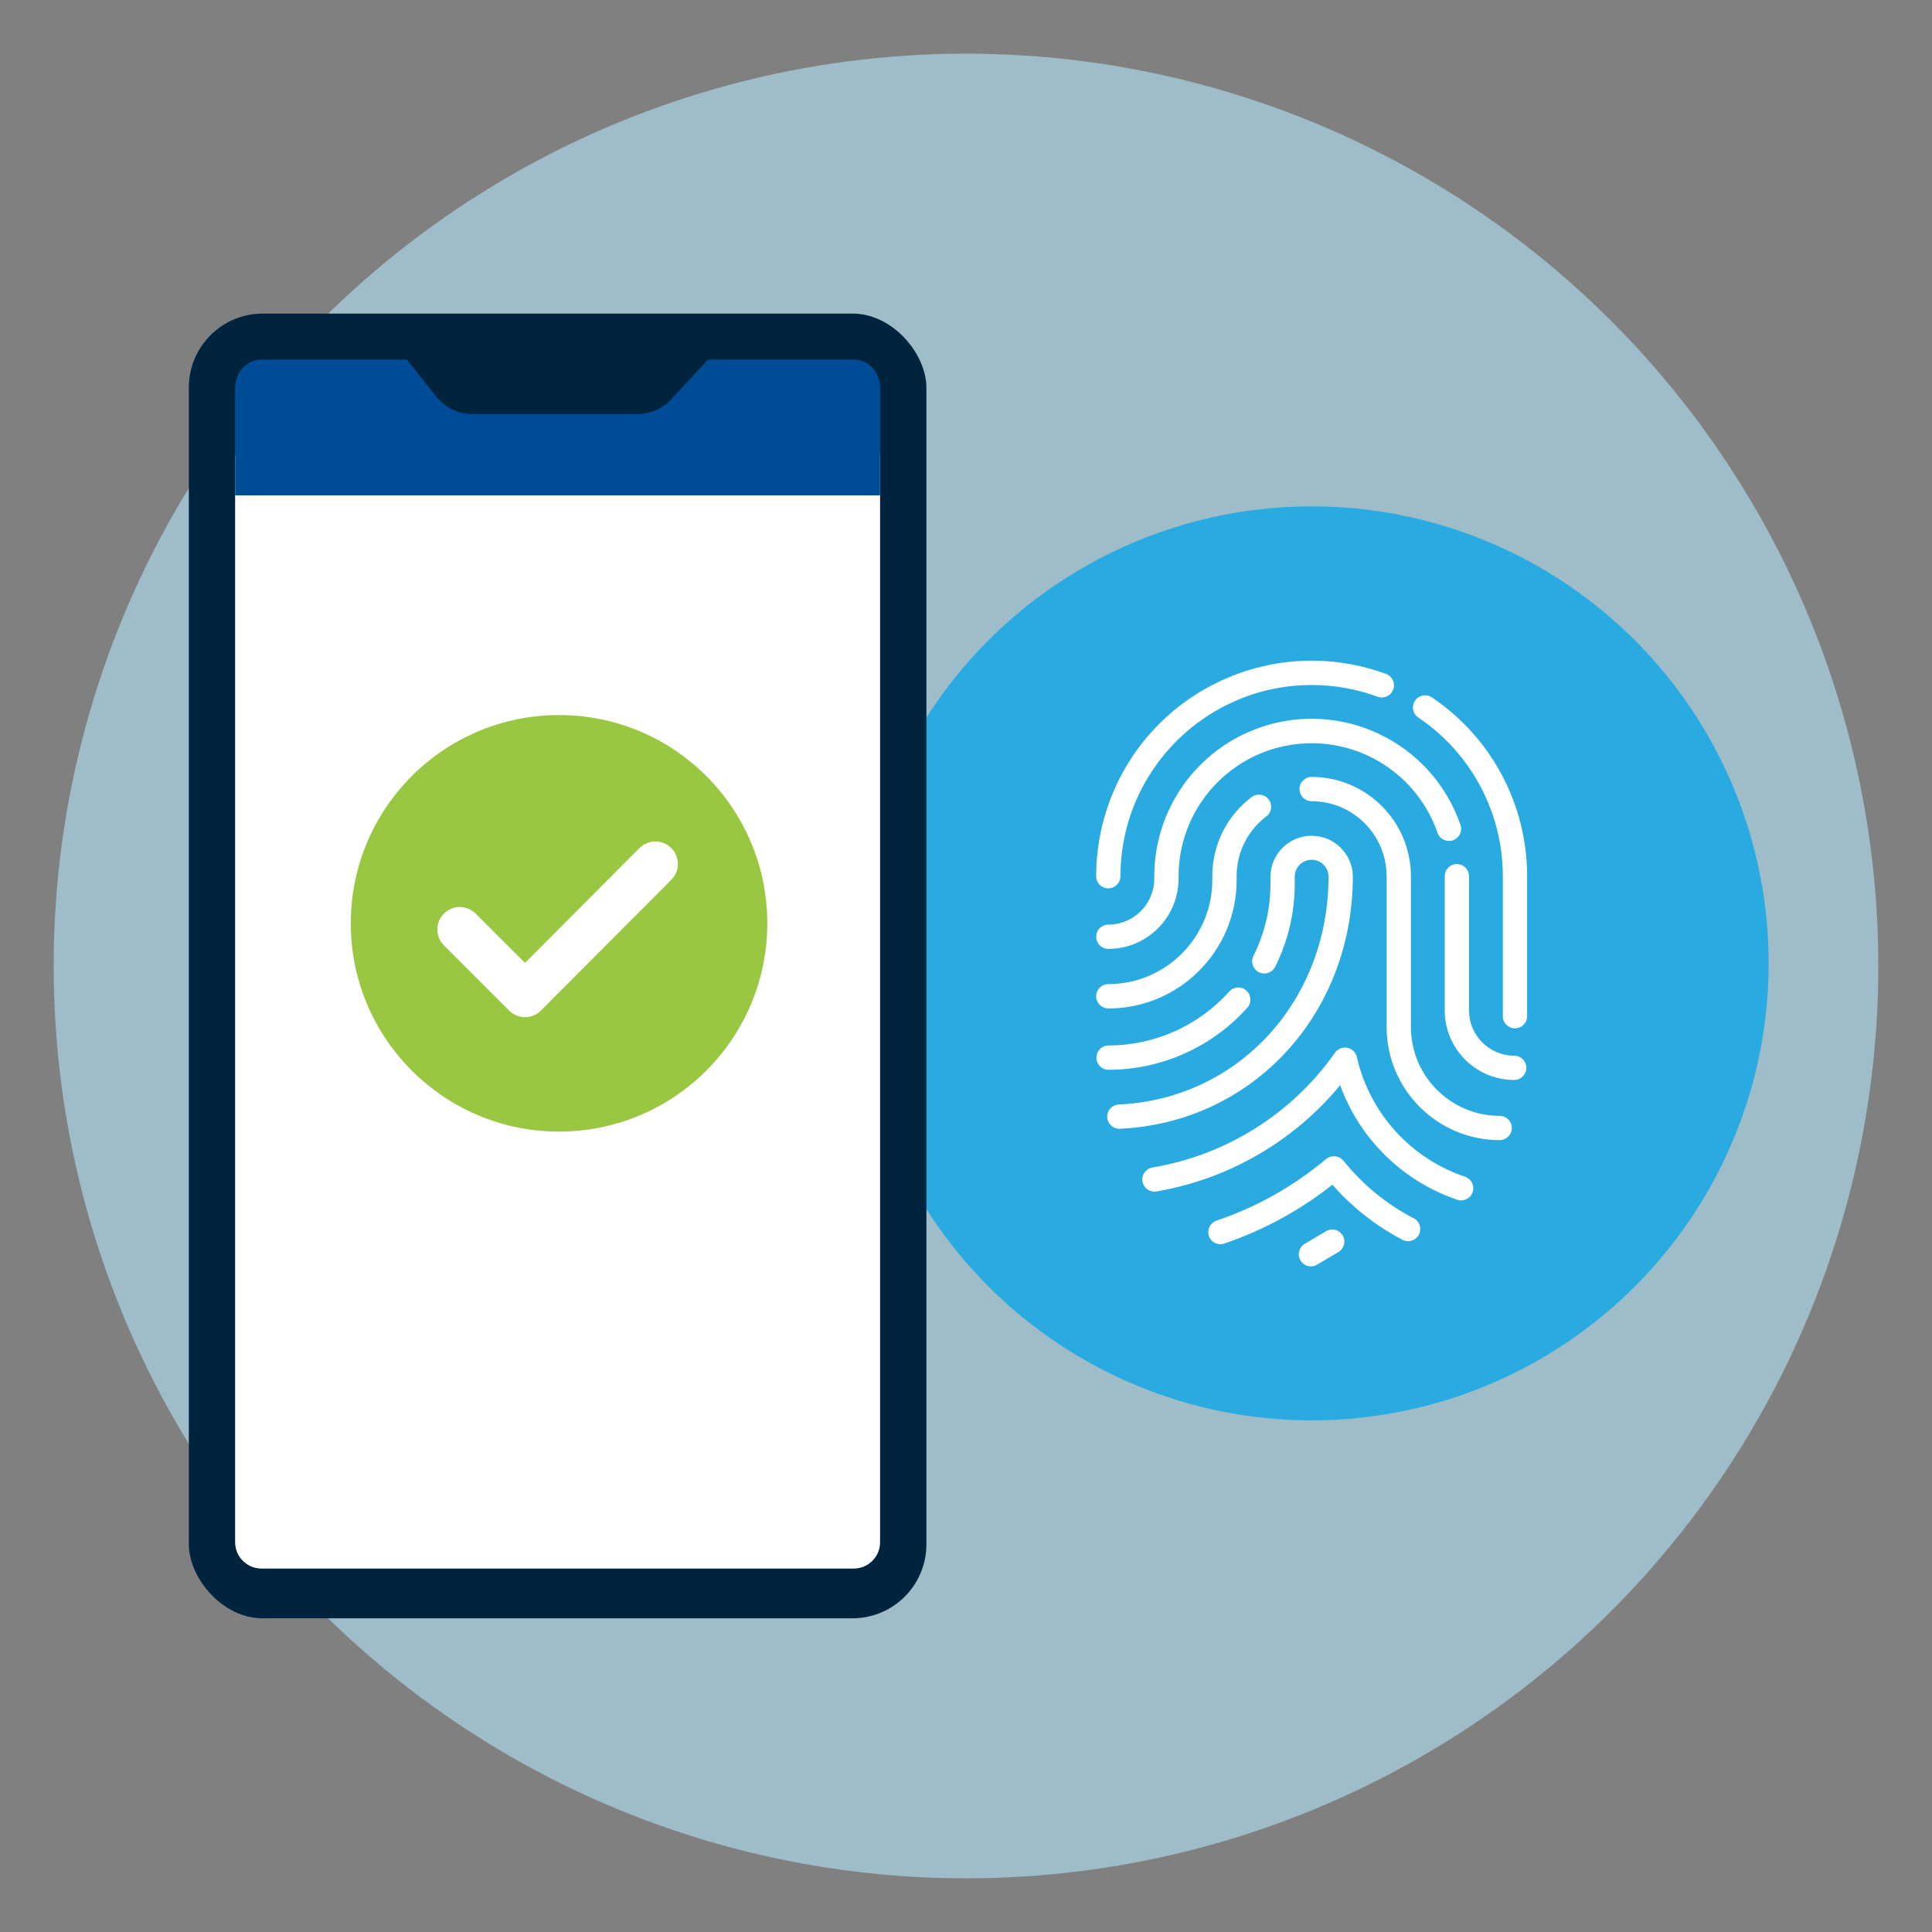 <svg height="180" viewBox="0 0 180 180" width="180" xmlns="http://www.w3.org/2000/svg"><rect x="0" y="0" width="180" height="180" fill="#808080" stroke="none"/><circle cx="90" cy="90" fill="#b4e5fa" opacity=".6" r="85"/><circle cx="122.205" cy="89.754" fill="#29abe2" r="42.577"/><rect fill="#00243d" height="121.559" rx="6.889" width="68.718" x="17.592" y="29.216"/><path d="m21.906 42.412v101.27c0 1.357 1.1 2.457 2.457 2.457h55.176c1.357 0 2.457-1.1 2.457-2.457v-101.27z" fill="#fff"/><path d="m79.539 33.501h-55.177c-1.357 0-2.457 1.178-2.457 2.631v10.022h60.09v-10.022c0-1.453-1.1-2.631-2.457-2.631z" fill="#004c97"/><path d="m37.739 33.291 2.891 3.645c.826 1.04 2.069 1.648 3.384 1.648h15.371c1.197 0 2.344-.504 3.166-1.394l3.61-3.899h-28.423z" fill="#00243d"/><circle cx="52.085" cy="86.024" fill="#99c742" r="19.404"/><g fill="#fff"><path d="m48.913 94.764c-.555 0-1.087-.22-1.479-.613l-6.074-6.074c-.817-.817-.817-2.142 0-2.958.816-.817 2.142-.817 2.959 0l4.593 4.593 10.669-10.699c.816-.818 2.141-.819 2.959-.004.818.816.82 2.14.004 2.959l-12.149 12.182c-.392.393-.925.614-1.48.615h-.002z"/><path d="m116.18 93.919c.433-.45.42-1.165-.029-1.599s-1.165-.42-1.599.029c-.018.019-.035.038-.052.058-2.864 3.179-6.941 4.996-11.22 5-.624 0-1.131.506-1.131 1.131s.506 1.131 1.131 1.131c4.92-.004 9.607-2.094 12.9-5.749zm9.861-12.285c-.039-2.119-1.788-3.806-3.908-3.767-2.065.038-3.729 1.703-3.767 3.767v.684c.007 2.341-.536 4.652-1.587 6.744-.279.559-.053 1.238.506 1.518.559.279 1.238.053 1.518-.506 1.207-2.406 1.832-5.062 1.825-7.754v-.684c.025-.87.751-1.556 1.621-1.531.835.024 1.507.696 1.531 1.531 0 11.613-8.4 20.755-19.548 21.269-.624.03-1.105.56-1.076 1.183.029.602.525 1.076 1.127 1.077h.052c12.375-.572 21.706-10.687 21.706-23.531zm-8.642-13.855c-5.901 2.048-9.857 7.609-9.857 13.855v.23c-.003 2.364-1.919 4.279-4.283 4.281-.625 0-1.131.506-1.131 1.131s.506 1.131 1.131 1.131c3.612-.004 6.54-2.931 6.544-6.543v-.23c.011-6.852 5.574-12.397 12.425-12.387 5.269.008 9.958 3.344 11.694 8.319.19.595.827.923 1.421.732s.923-.827.732-1.422c-.006-.017-.012-.034-.018-.051-2.655-7.651-11.009-11.701-18.66-9.046zm7.691 47.319c-.206-.34-.575-.548-.973-.547-.203 0-.402.054-.576.158l-1.914 1.135c-.558.281-.782.961-.501 1.519s.961.782 1.519.501c.047-.024.093-.051.136-.081l1.913-1.133c.538-.318.716-1.011.398-1.549 0 0 0-.001-.001-.002zm-21.832-21.147v.008c6.601-.008 11.95-5.356 11.957-11.956v-.368c-.007-2.19 1.019-4.254 2.768-5.571.496-.378.593-1.086.216-1.583-.215-.283-.55-.449-.905-.448-.247 0-.488.081-.684.231-2.313 1.741-3.67 4.471-3.661 7.366v.368c-.007 5.35-4.342 9.685-9.692 9.692-.625 0-1.131.506-1.131 1.131s.506 1.131 1.131 1.131zm.001-11.186c.624 0 1.131-.506 1.131-1.131.008-9.846 7.996-17.821 17.842-17.813 2.088.002 4.161.37 6.121 1.089.586.216 1.236-.084 1.452-.67 0 0 0 0 0-.001.215-.586-.085-1.236-.671-1.451-10.415-3.823-21.956 1.521-25.779 11.936-.812 2.213-1.229 4.552-1.23 6.91 0 .625.508 1.131 1.133 1.131zm28.487 30.754.004.008c-2.555-1.321-4.804-3.164-6.601-5.41-.049-.053-.103-.1-.163-.141-.053-.051-.113-.094-.177-.129-.083-.039-.169-.067-.259-.085l-.227-.041c-.074.002-.147.009-.22.022l-.102.009-.038.012c-.096.029-.188.073-.271.129l-.103.053-.036.031c-3.018 2.542-6.487 4.492-10.227 5.749-.589.208-.898.854-.69 1.443.158.447.577.748 1.05.754.123 0 .244-.02.36-.059 3.653-1.237 7.066-3.093 10.089-5.487 1.852 2.109 4.08 3.856 6.57 5.152.564.269 1.24.029 1.509-.536.256-.538.051-1.182-.468-1.474zm9.332-15.161c-2.325-.003-4.209-1.888-4.212-4.213v-12.511c0-.624-.506-1.131-1.131-1.131s-1.131.506-1.131 1.131v12.511c.004 3.574 2.899 6.47 6.473 6.474.625 0 1.131-.506 1.131-1.131s-.506-1.131-1.131-1.131zm-7.653-33.37c-.51-.361-1.215-.241-1.577.269-.361.51-.241 1.215.269 1.576.014.01.028.019.042.029 4.914 3.31 7.859 8.848 7.857 14.774v13.04c0 .625.506 1.131 1.131 1.131s1.131-.506 1.131-1.131v-13.042c.001-6.676-3.317-12.916-8.853-16.646zm3.067 44.645c-5.072-1.71-8.89-5.934-10.08-11.152-.136-.609-.74-.992-1.349-.857-.297.067-.555.249-.719.507-4.016 5.665-10.126 9.496-16.976 10.642-.616.103-1.032.686-.929 1.302.091.545.563.944 1.116.944.064 0 .127-.005.19-.016 6.706-1.143 12.778-4.655 17.114-9.896 1.83 5.029 5.846 8.955 10.915 10.672.593.198 1.233-.122 1.431-.714s-.122-1.233-.714-1.431zm3.229-5.672h.001c-4.566-.005-8.266-3.705-8.271-8.271v-14.056c-.006-5.106-4.143-9.244-9.249-9.25-.624 0-1.131.506-1.131 1.131s.506 1.131 1.131 1.131c3.857.005 6.983 3.131 6.987 6.989v14.058c.007 5.813 4.718 10.524 10.531 10.531.625 0 1.131-.506 1.131-1.131s-.506-1.131-1.131-1.131z"/></g></svg>